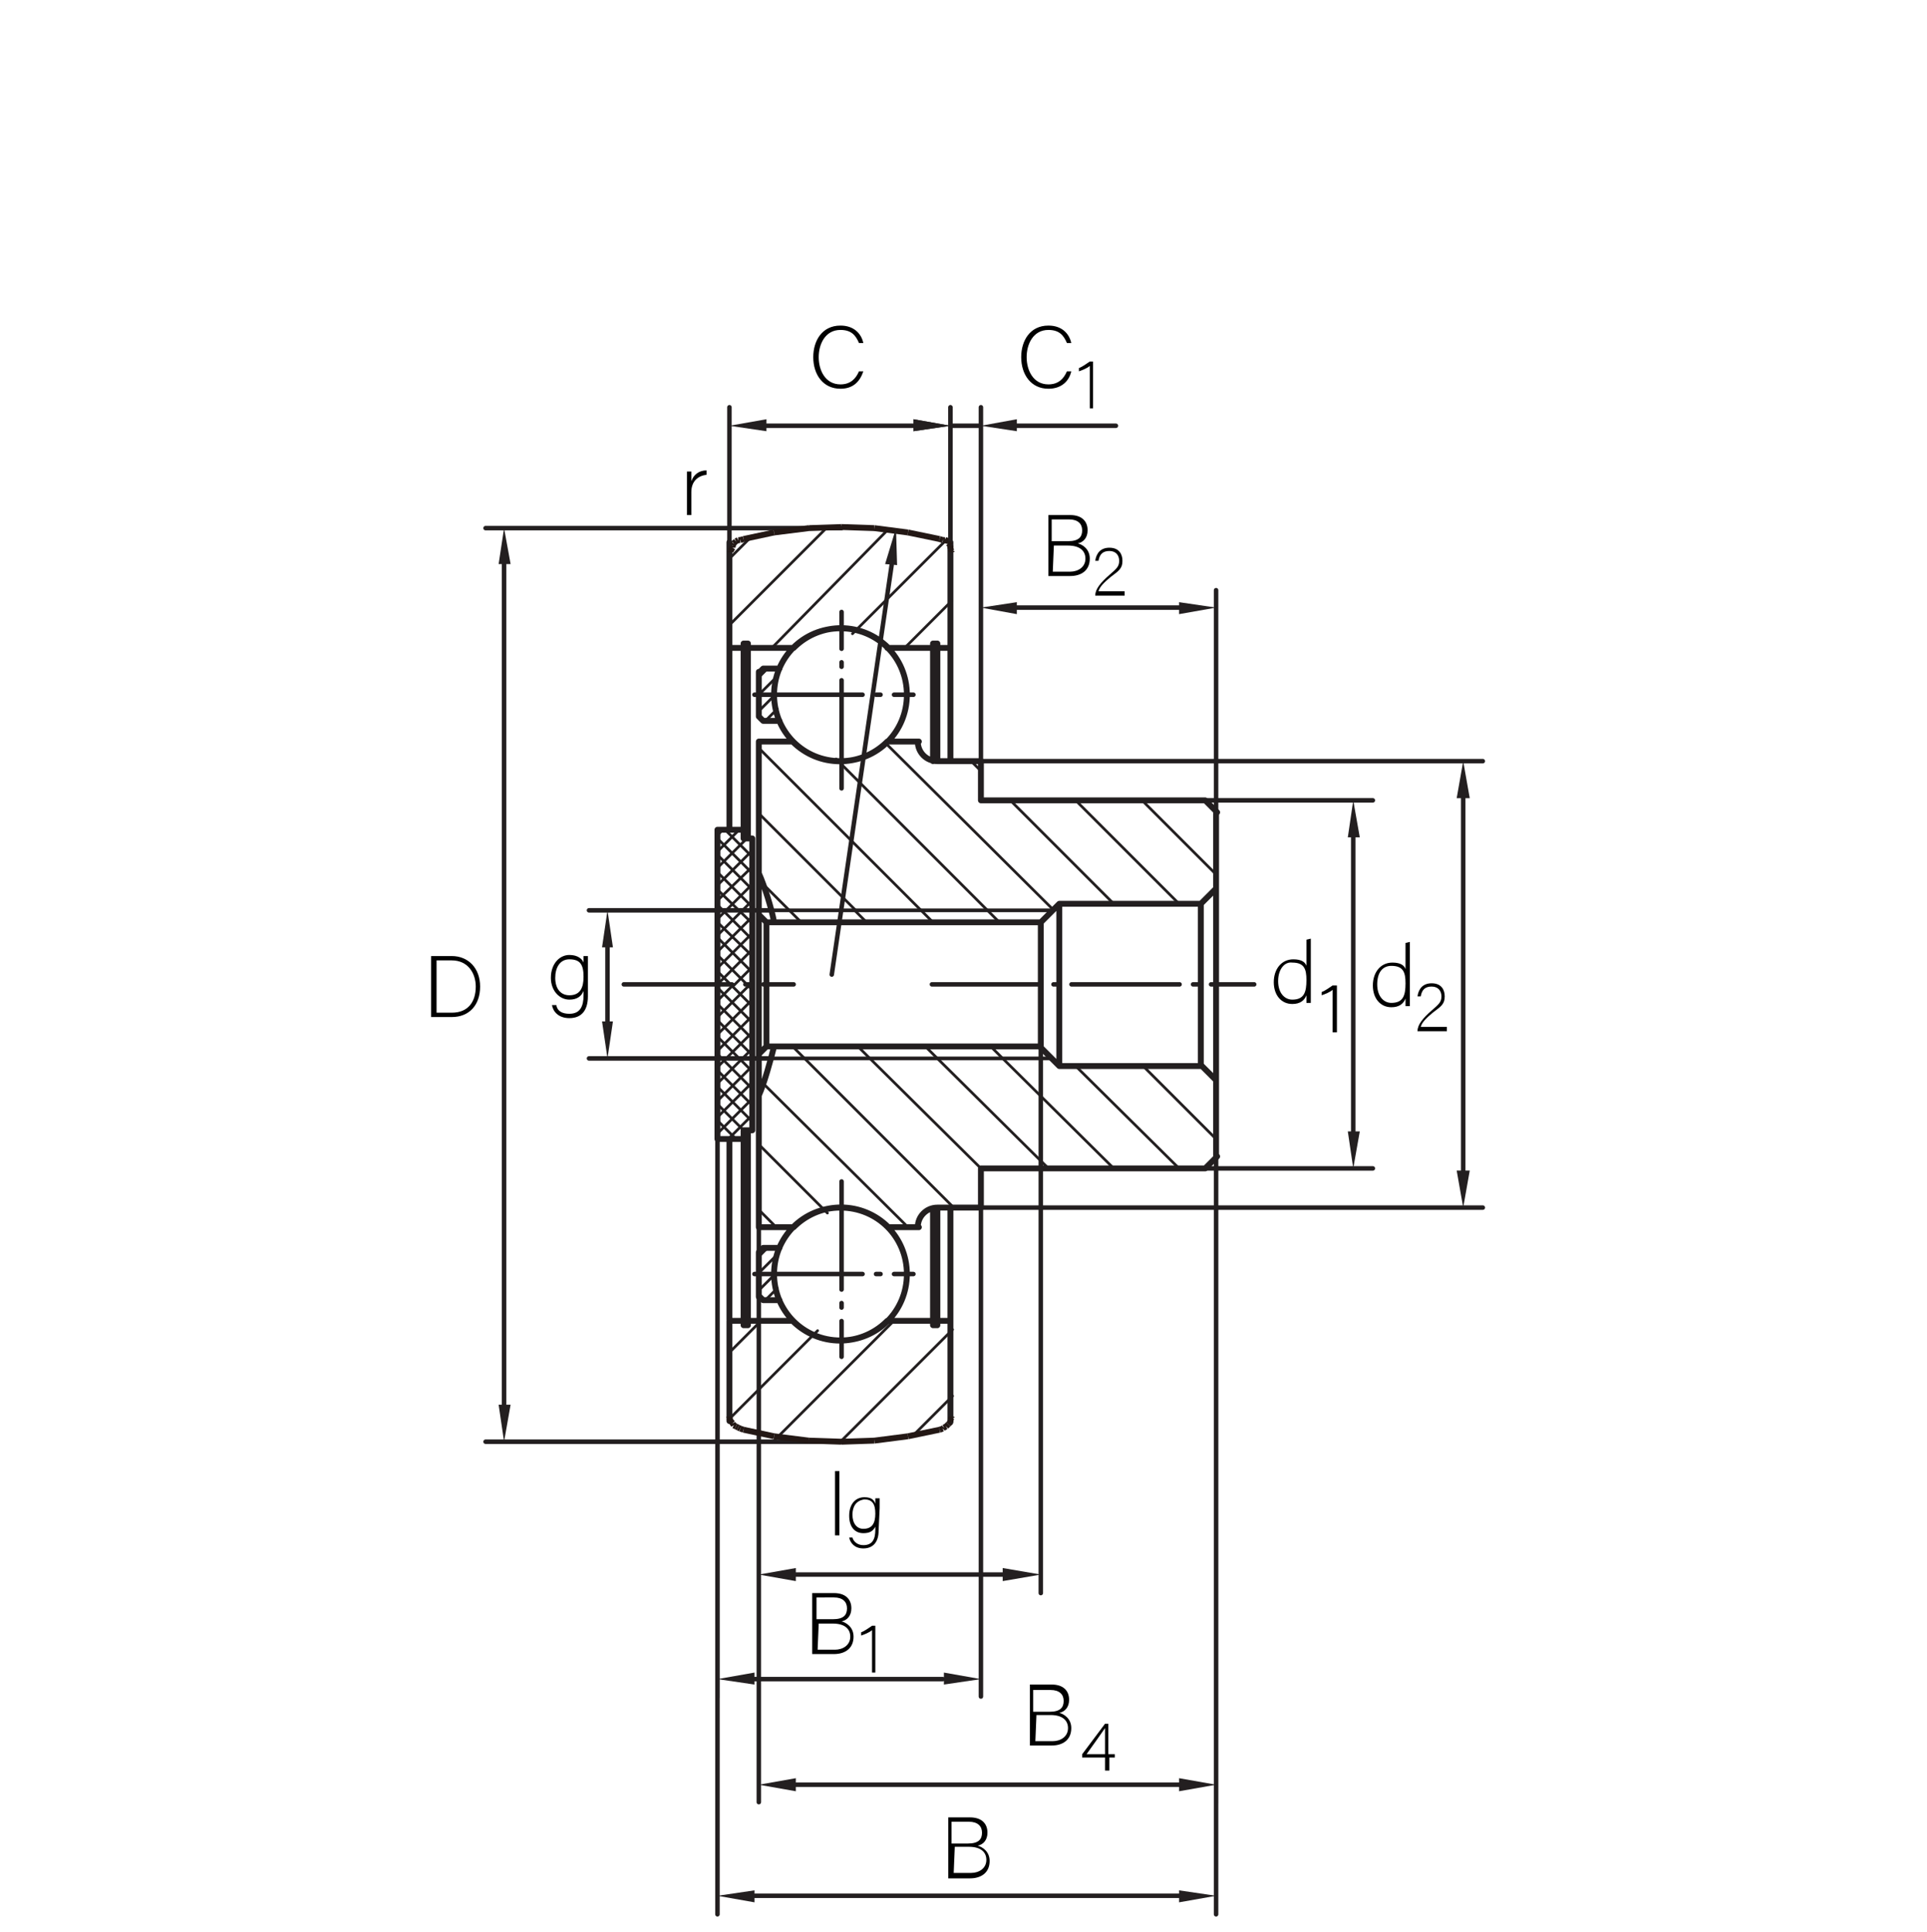 <?xml version="1.0" encoding="utf-8"?>
<!-- Generator: Adobe Illustrator 26.3.1, SVG Export Plug-In . SVG Version: 6.00 Build 0)  -->
<!DOCTYPE svg PUBLIC "-//W3C//DTD SVG 1.1//EN" "http://www.w3.org/Graphics/SVG/1.1/DTD/svg11.dtd">
<svg version="1.1" id="图层_1" xmlns:x="http://ns.adobe.com/Extensibility/1.0/" xmlns:i="http://ns.adobe.com/AdobeIllustrator/10.0/" xmlns:graph="http://ns.adobe.com/Graphs/1.0/"
	 xmlns="http://www.w3.org/2000/svg" xmlns:xlink="http://www.w3.org/1999/xlink" x="0px" y="0px" viewBox="0 0 177 177.4"
	 style="enable-background:new 0 0 177 177.4;" xml:space="preserve">
<style type="text/css">
	.st0{fill:none;stroke:#231F20;stroke-width:0.541;stroke-linecap:round;stroke-linejoin:round;stroke-miterlimit:2.613;}
	
		.st1{fill:none;stroke:#231F20;stroke-width:0.413;stroke-linecap:round;stroke-linejoin:round;stroke-miterlimit:2.613;stroke-dasharray:9.927,1.24,0.413,1.24;}
	.st2{fill:none;stroke:#231F20;stroke-width:0.339;stroke-linecap:round;stroke-linejoin:round;stroke-miterlimit:2.613;}
	.st3{fill:none;stroke:#231F20;stroke-width:0.413;stroke-linecap:round;stroke-linejoin:round;stroke-miterlimit:2.613;}
	.st4{fill-rule:evenodd;clip-rule:evenodd;fill:#231F20;}
	.st5{fill:none;stroke:#231F20;stroke-width:0.248;stroke-linecap:round;stroke-linejoin:round;stroke-miterlimit:2.613;}
	.st6{fill:none;stroke:#231815;stroke-width:0.541;stroke-linejoin:round;stroke-miterlimit:10;}
	.st7{fill-rule:evenodd;clip-rule:evenodd;fill:#231815;}
</style>
<path class="st0" d="M69.7,96.8l0.7-0.7 M69.7,84l0.7,0.7 M70.4,96.1v-5.7 M69.7,100.6c0.5-1.1,1.1-3.3,1.4-4.5 M69.7,115l0.4-0.4
	 M69.7,119l0.4,0.4 M110.7,107.3l1.1-1.1 M90.1,107.3h20.6 M90.1,110.9v-3.6 M86.1,110.9H90 M86.1,110.9c-1,0-1.8,0.8-1.8,1.8
	 M81.6,112.7h2.8 M81.6,112.7c-2.4-2.4-6.2-2.4-8.6-0.1l-0.1,0.1 M69.7,112.7h3.1 M69.7,90.4v22.3 M95.6,96.1H70.5 M97.3,97.9
	l-1.8-1.8 M110.3,97.9h-13 M111.7,99.2l-1.4-1.4 M111.7,106.2v-7 M83.3,117c0-3.4-2.7-6.1-6.1-6.1s-6.1,2.7-6.1,6.1s2.7,6.1,6.1,6.1
	C80.6,123.1,83.3,120.4,83.3,117z M67,121.3v9.2 M68.3,121.3h-1.2 M72.8,121.3h-4.2 M72.8,121.3c2.4,2.4,6.2,2.4,8.6,0.1l0.1-0.1
	 M85.7,121.3h-4.2 M87.3,121.3h-1.2 M87.3,130.4v-9.2 M67,104.6v16.6 M87.3,110.9v10.4 M72.8,121.3c2.4,2.4,6.2,2.4,8.6,0.1l0.1-0.1
	 M85.7,121.7h0.4 M85.7,111v10.7 M86.1,111h-0.4 M86.1,121.7V111 M85.7,111L85.7,111 M86.1,110.9L86.1,110.9 M70.1,119.4h1.5
	 M69.7,115v4.1 M71.6,114.6h-1.5 M68.3,121.7h0.4 M68.3,103.8v17.9 M68.7,121.7v-17.9 M68.3,103.8h0.8 M65.9,104.6h2.3 M68.7,103.8
	L68.7,103.8 M68.3,103.8v17.9 M68.3,121.7h0.4 M68.7,121.7v-17.9 M68.7,103.8h-0.4 M85.7,111v10.7 M85.7,121.7h0.4 M86.1,121.7V111
	 M86.1,111h-0.4 M69.7,112.7h3.1 M81.6,112.7c-2.4-2.4-6.2-2.4-8.6-0.1l-0.1,0.1 M81.6,112.7h2.8 M86.1,110.9c-1,0-1.8,0.8-1.8,1.8
	 M86.1,110.9h1.2 M87.3,110.9H90 M90.1,110.9v-3.6 M90.1,107.3h20.6 M110.7,107.3l1.1-1.1 M111.7,106.2v-7 M111.7,99.2l-1.4-1.4
	 M110.3,97.9h-13 M97.3,97.9l-1.8-1.8 M67,121.3v9 M87.3,130.6v-9.4 M87.3,121.3h-1.2 M86.1,121.3v0.4 M86.1,121.7h-0.4 M85.7,121.7
	v-0.4 M85.7,121.3h-4.2 M72.8,121.3c2.4,2.4,6.2,2.4,8.6,0.1l0.1-0.1 M72.8,121.3h-4.2 M68.7,121.3v0.4 M68.7,121.7h-0.4
	 M68.3,121.7v-0.4 M68.3,121.3h-1.2 M70.4,84.7v5.7 M71.1,84.7c-0.2-1.2-0.9-3.4-1.4-4.5 M69.7,65.8l0.4,0.4 M69.7,61.8l0.4-0.4
	 M110.7,73.5l1.1,1.1 M90.1,73.5h20.6 M90.1,69.9v3.6 M86.1,69.9H90 M84.3,68.1c0,1,0.8,1.8,1.8,1.8 M81.6,68.1h2.8 M72.8,68.1
	c2.4,2.4,6.2,2.4,8.6,0.1l0.1-0.1 M69.7,68.1h3.1 M69.7,82.1v-14 M95.6,84.7H70.5 M97.3,83l-1.7,1.7 M110.3,83h-13 M111.7,81.6
	l-1.4,1.4 M111.7,74.6v7 M111.7,99.2V81.6 M95.6,96.1V84.7 M110.3,97.9V83 M97.3,97.9V83 M83.3,63.8c0-3.4-2.7-6.1-6.1-6.1
	s-6.1,2.7-6.1,6.1s2.7,6.1,6.1,6.1C80.6,69.9,83.3,67.2,83.3,63.8z M67,59.5v-9.7 M68.3,59.5h-1.2 M72.8,59.5h-4.2 M81.6,59.5
	c-2.4-2.4-6.2-2.4-8.6-0.1l-0.1,0.1 M85.7,59.5h-4.2 M87.3,59.5h-1.2 M87.3,49.9v9.7 M67,76.2V59.5 M87.3,69.9V59.5 M81.6,59.5
	c-2.4-2.4-6.2-2.4-8.6-0.1l-0.1,0.1 M85.7,59.1h0.4 M85.7,69.8V59.1 M86.1,69.8h-0.4 M86.1,59.1v10.6 M85.7,69.9L85.7,69.9
	 M86.1,69.9L86.1,69.9 M70.1,61.4h1.5 M69.7,65.8v-4.1 M71.6,66.2h-1.5 M68.3,59.1h0.4 M68.3,77V59.1 M68.7,59.1V77 M69.1,77v26.8
	 M68.3,77h0.8 M65.9,76.2h2.3 M65.9,104.6V76.2 M68.7,77L68.7,77 M68.3,77V59.1 M68.3,59.1h0.4 M68.7,59.1V77 M68.7,77h-0.4
	 M85.7,69.8V59.1 M85.7,59.1h0.4 M86.1,59.1v10.6 M86.1,69.8h-0.4 M69.7,90.4V68.1 M69.7,68.1h3.1 M72.8,68.1
	c2.4,2.4,6.2,2.4,8.6,0.1l0.1-0.1 M81.6,68.1h2.8 M84.3,68.1c0,1,0.8,1.8,1.8,1.8 M86.1,69.9h1.2 M87.3,69.9H90 M90.1,69.9v3.6
	 M90.1,73.5h20.6 M110.7,73.5l1.1,1.1 M111.7,74.6v7 M111.7,81.6l-1.4,1.4 M110.3,83h-13 M97.3,83l-1.7,1.7 M67,59.5v-9.7
	 M87.3,49.8v9.7 M87.3,59.5h-1.2 M86.1,59.5v-0.4 M86.1,59.1h-0.4 M85.7,59.1v0.4 M85.7,59.5h-4.2 M81.6,59.5
	c-2.4-2.4-6.2-2.4-8.6-0.1l-0.1,0.1 M72.8,59.5h-4.2 M68.7,59.5v-0.4 M68.7,59.1h-0.4 M68.3,59.1v0.4 M68.3,59.5h-1.2"/>
<path class="st1" d="M77.3,72.4V56.2 M77.3,108.5v16.1 M69.3,117h14.6 M85.6,90.4h29.6 M69.3,63.8h14.6"/>
<path class="st2" d="M70.8,97.2h25.7 M70.8,83.6h25.7"/>
<path class="st3" d="M55.8,87v6.8 M70.9,97.2H54.1 M70.8,83.6H54.1"/>
<polyline class="st4" points="55.3,87 56.3,87 55.8,83.6 55.3,87 "/>
<polyline class="st4" points="55.3,93.8 56.3,93.8 55.8,97.2 55.3,93.8 "/>
<path class="st5" d="M55.8,97.2L55.8,97.2 M70.9,97.2L70.9,97.2 M70.8,83.6L70.8,83.6"/>
<path class="st3" d="M124.3,76.9V104 M110.7,107.3h15.4 M110.7,73.5h15.4"/>
<polyline class="st4" points="123.8,76.9 124.9,76.9 124.3,73.5 123.8,76.9 "/>
<polyline class="st4" points="123.8,103.9 124.9,103.9 124.3,107.3 123.8,103.9 "/>
<path class="st5" d="M124.3,107.3L124.3,107.3 M110.7,107.3L110.7,107.3 M110.7,73.5L110.7,73.5"/>
<path class="st3" d="M134.4,73.3v34.2 M90.1,110.9h46.1 M90.1,69.9h46.1"/>
<polyline class="st4" points="133.8,73.3 135,73.3 134.4,69.9 133.8,73.3 "/>
<polyline class="st4" points="133.8,107.5 135,107.5 134.4,110.9 133.8,107.5 "/>
<path class="st5" d="M134.4,110.9L134.4,110.9 M90.1,110.9L90.1,110.9 M90.1,69.9L90.1,69.9"/>
<path class="st3" d="M46.3,129V51.8 M77.3,48.5H44.6 M77.3,132.4H44.6"/>
<polyline class="st4" points="45.8,129 46.9,129 46.3,132.4 45.8,129 "/>
<polyline class="st4" points="45.8,51.8 46.9,51.8 46.3,48.5 45.8,51.8 "/>
<path class="st5" d="M46.3,48.5L46.3,48.5 M77.3,48.5L77.3,48.5 M77.3,132.4L77.3,132.4"/>
<path class="st3" d="M80.4,51.8"/>
<path class="st3" d="M80.3,89.8"/>
<path class="st4" d="M78.9,94.8"/>
<line class="st5" x1="80.6" y1="48.5" x2="80.6" y2="48.5"/>
<line class="st3" x1="67" y1="49.9" x2="67" y2="37.4"/>
<line class="st2" x1="87.3" y1="49.8" x2="87.3" y2="37.4"/>
<line class="st3" x1="70.4" y1="39.1" x2="83.9" y2="39.1"/>
<polyline class="st4" points="70.4,38.5 70.4,39.6 67,39.1 70.4,38.5 "/>
<polyline class="st4" points="83.9,38.5 83.9,39.6 87.3,39.1 83.9,38.5 "/>
<path class="st5" d="M87.3,39.1L87.3,39.1 M87.3,49.8L87.3,49.8 M67,49.9L67,49.9"/>
<path class="st3" d="M87.3,39.1H90 M93.4,39.1h9.1 M90.1,70.8V37.4 M87.3,49.8V37.4"/>
<polyline class="st4" points="83.9,38.5 83.9,39.6 87.3,39.1 83.9,38.5 "/>
<polyline class="st4" points="93.4,38.5 93.4,39.6 90.1,39.1 93.4,38.5 "/>
<path class="st5" d="M90.1,39.1L90.1,39.1 M90.1,70.8L90.1,70.8 M87.3,49.8L87.3,49.8"/>
<line class="st3" x1="111.7" y1="74.6" x2="111.7" y2="54.2"/>
<line class="st2" x1="90.1" y1="70.8" x2="90.1" y2="54.2"/>
<line class="st3" x1="108.3" y1="55.8" x2="93.4" y2="55.8"/>
<polyline class="st4" points="108.3,55.3 108.3,56.4 111.7,55.8 108.3,55.3 "/>
<polyline class="st4" points="93.4,55.3 93.4,56.4 90.1,55.8 93.4,55.3 "/>
<path class="st5" d="M90.1,55.8L90.1,55.8 M90.1,70.8L90.1,70.8 M111.7,74.6L111.7,74.6"/>
<line class="st2" x1="69.7" y1="112.7" x2="69.7" y2="146.3"/>
<path class="st3" d="M73.1,144.6h19 M95.6,96.1v50.2"/>
<polyline class="st4" points="73.1,144 73.1,145.2 69.7,144.6 73.1,144 "/>
<polyline class="st4" points="92.1,144 92.1,145.2 95.6,144.6 92.1,144 "/>
<path class="st5" d="M95.6,144.6L95.6,144.6 M95.6,96.1L95.6,96.1 M69.7,112.7L69.7,112.7"/>
<line class="st2" x1="65.9" y1="104.6" x2="65.9" y2="155.9"/>
<path class="st3" d="M69.3,154.2h17.3 M90.1,110.9v44.9"/>
<polyline class="st4" points="69.3,153.6 69.3,154.7 65.9,154.2 69.3,153.6 "/>
<polyline class="st4" points="86.7,153.6 86.7,154.7 90.1,154.2 86.7,153.6 "/>
<path class="st5" d="M90.1,154.2L90.1,154.2 M90.1,110.9L90.1,110.9 M65.9,104.6L65.9,104.6"/>
<line class="st2" x1="111.7" y1="106.2" x2="111.7" y2="165.6"/>
<path class="st3" d="M108.3,163.9H73.1 M69.7,112.7v52.8"/>
<polyline class="st4" points="108.3,163.3 108.3,164.5 111.7,163.9 108.3,163.3 "/>
<polyline class="st4" points="73.1,163.3 73.1,164.5 69.7,163.9 73.1,163.3 "/>
<path class="st5" d="M69.7,163.9L69.7,163.9 M69.7,112.7L69.7,112.7 M111.7,106.2L111.7,106.2"/>
<path class="st3" d="M69.3,174.1h39 M111.7,106.2v69.6 M65.9,104.6v71.2"/>
<polyline class="st4" points="69.3,173.6 69.3,174.7 65.9,174.1 69.3,173.6 "/>
<polyline class="st4" points="108.3,173.6 108.3,174.7 111.7,174.1 108.3,173.6 "/>
<path class="st5" d="M66.4,76.2l-0.5,0.5 M67.9,76.2l-2,2 M68.6,77l-2.7,2.7 M69.1,78.1L66,81.2 M69.1,79.6l-3.2,3.1 M69.1,81.2
	L66,84.3 M69.1,82.7L66,85.8 M69.1,84.2L66,87.3 M69.1,85.7L66,88.8 M69.1,87.2L66,90.3 M67.4,90.4l-1.5,1.5 M68.9,90.4l-3,3
	 M69.1,88.8l-1.7,1.7 M69.1,90.3L69.1,90.3 M69.1,91.8L66,94.9 M69.1,93.3L66,96.4 M69.1,94.8L66,97.9 M69.1,96.3L66,99.4
	 M69.1,97.9L66,101 M69.1,99.4l-3.1,3.1 M69.1,100.9L66,104 M69.1,102.4l-2.2,2.2 M68.3,76.4l-0.2-0.2 M69.1,77.2L68.9,77
	 M69.1,78.7l-2.5-2.5 M69.1,80.2L66,77.1 M69.1,81.7L66,78.6 M69.1,83.3L66,80.2 M69.1,84.8l-3.2-3.1 M69.1,86.3L66,83.2 M69.1,87.8
	l-3.2-3.1 M69.1,89.3L66,86.2 M68.6,90.4l-2.7-2.7 M67.1,90.4l-1.2-1.2 M69.1,90.9l-0.4-0.4 M69.1,92.4l-2-2 M69.1,93.9L66,90.8
	 M69.1,95.4L66,92.3 M69.1,96.9L66,93.8 M69.1,98.4L66,95.3 M69.1,100L66,96.9 M69.1,101.5L66,98.4 M69.1,103L66,99.9 M68.3,103.8
	l-2.4-2.4 M67.6,104.6l-1.7-1.7 M66.1,104.6l-0.2-0.2 M111.7,80.3l-6.8-6.8 M108.3,83l-9.5-9.5 M90.1,70.8l-0.9-0.9 M102.3,83
	l-9.5-9.5 M96.7,83.5L81.3,68.2 M91.8,84.7l-15-15 M111.7,104.6l-6.8-6.8 M85.7,84.7l-1.1-1.1L69.7,68.7 M108.3,107.3l-9.5-9.4
	 M78.6,83.6l-8.8-8.8 M79.6,84.7l-1.1-1.1 M92.1,97.2L91,96.1 M102.3,107.3L92.1,97.2 M73.6,84.7l-3.5-3.5 M86.1,97.2L85,96.1
	 M96.3,107.3L86.1,97.2 M79.9,97.2l-1.1-1.1 M90.1,107.3L79.9,97.2 M73.9,97.2l-1.1-1.1 M87.6,110.9L73.9,97.2 M83.4,112.7
	L70.1,99.5 M76,111.4l-6.2-6.2 M71.3,112.7l-1.5-1.5 M84.1,131.6l3.4-3.4 M77.3,132.3l10.2-10.2 M71.1,132.3l11-11 M67,130.3
	l8.1-8.1 M67,124.2l2.9-2.9 M83.1,59.5l4.3-4.3 M78.3,58.2l8.7-8.7 M70.9,59.5l10.6-10.8 M67,57.4l8.9-8.9 M67,51.3l1.9-1.9
	 M70.3,119.4l1.1-1.1 M69.7,118.5l1.4-1.4 M69.7,116.9l1.7-1.7 M69.7,115.4l0.9-0.9 M70.3,66.2l1.1-1.1 M69.7,65.3l1.4-1.4
	 M69.7,63.8l1.7-1.7 M69.7,62.2l0.9-0.9 M68.3,75.9l0.4-0.4 M68.3,74.4l0.4-0.4 M68.3,72.9l0.4-0.4 M68.3,71.3l0.4-0.4 M68.3,69.8
	l0.4-0.4 M68.3,68.3l0.4-0.4 M68.3,66.8l0.4-0.4 M68.3,65.3l0.4-0.4 M68.3,63.7l0.4-0.4 M68.3,62.2l0.4-0.4 M68.3,60.7l0.4-0.4
	 M68.3,59.2L68.3,59.2 M68.3,121.5l0.4-0.4 M68.3,120l0.4-0.4 M68.3,118.4l0.4-0.4 M68.3,116.9l0.4-0.4 M68.3,115.4l0.4-0.4
	 M68.3,113.9l0.4-0.4 M68.3,112.4l0.4-0.4 M68.3,110.8l0.4-0.4 M68.3,109.3l0.4-0.4 M68.3,107.8l0.4-0.4 M68.3,106.3l0.4-0.4
	 M68.3,104.8l0.4-0.4 M86.1,112.5l-0.4-0.4 M86.1,114l-0.4-0.4 M86.1,115.5l-0.4-0.4 M86.1,117l-0.4-0.4 M86.1,118.5l-0.4-0.4
	 M86.1,120.1l-0.4-0.4 M86.1,121.6l-0.4-0.4 M86.1,59.3L86.1,59.3 M86.1,60.8l-0.4-0.4 M86.1,62.3l-0.4-0.4 M86.1,63.8l-0.4-0.4
	 M86.1,65.4L85.7,65 M86.1,66.9l-0.4-0.4 M86.1,68.4L85.7,68 M86.1,69.8l-0.3-0.3 M111.7,174.1L111.7,174.1 M111.7,106.2
	L111.7,106.2 M65.9,104.6L65.9,104.6"/>
<path class="st6" d="M67.1,50.7"/>
<line class="st6" x1="67.1" y1="50.6" x2="67.1" y2="50.7"/>
<line class="st6" x1="67.3" y1="50.3" x2="67.1" y2="50.6"/>
<line class="st6" x1="67.3" y1="50.1" x2="67.3" y2="50.3"/>
<line class="st6" x1="67.4" y1="49.9" x2="67.3" y2="50.1"/>
<line class="st6" x1="67.6" y1="49.7" x2="67.4" y2="49.9"/>
<line class="st6" x1="67.8" y1="49.6" x2="67.6" y2="49.7"/>
<line class="st6" x1="68" y1="49.6" x2="67.8" y2="49.6"/>
<line class="st6" x1="68.3" y1="49.5" x2="68" y2="49.6"/>
<line class="st6" x1="71.1" y1="48.9" x2="68.3" y2="49.5"/>
<line class="st6" x1="74.3" y1="48.5" x2="71.1" y2="48.9"/>
<line class="st6" x1="77.3" y1="48.4" x2="74.3" y2="48.5"/>
<line class="st6" x1="80.3" y1="48.5" x2="77.3" y2="48.4"/>
<line class="st6" x1="83.4" y1="48.9" x2="80.3" y2="48.5"/>
<line class="st6" x1="86.3" y1="49.5" x2="83.4" y2="48.9"/>
<line class="st6" x1="86.6" y1="49.6" x2="86.3" y2="49.5"/>
<line class="st6" x1="86.8" y1="49.6" x2="86.6" y2="49.6"/>
<line class="st6" x1="87.1" y1="49.7" x2="86.8" y2="49.6"/>
<line class="st6" x1="87.1" y1="49.9" x2="87.1" y2="49.7"/>
<line class="st6" x1="87.3" y1="50.1" x2="87.1" y2="49.9"/>
<line class="st6" x1="87.3" y1="50.4" x2="87.3" y2="50.1"/>
<line class="st6" x1="87.4" y1="50.6" x2="87.3" y2="50.4"/>
<line class="st6" x1="87.4" y1="50.7" x2="87.4" y2="50.6"/>
<path class="st6" d="M68.4,49.4"/>
<path class="st6" d="M87.4,50.7"/>
<path class="st7" d="M81.9,48.7"/>
<path class="st6" d="M67,130.1"/>
<line class="st6" x1="67" y1="130.2" x2="67" y2="130.1"/>
<line class="st6" x1="67.1" y1="130.5" x2="67" y2="130.2"/>
<line class="st6" x1="67.3" y1="130.7" x2="67.1" y2="130.5"/>
<line class="st6" x1="67.4" y1="130.9" x2="67.3" y2="130.7"/>
<line class="st6" x1="67.6" y1="131" x2="67.4" y2="130.9"/>
<line class="st6" x1="67.8" y1="131.1" x2="67.6" y2="131"/>
<line class="st6" x1="68" y1="131.2" x2="67.8" y2="131.1"/>
<line class="st6" x1="68.3" y1="131.3" x2="68" y2="131.2"/>
<line class="st6" x1="71.1" y1="131.9" x2="68.3" y2="131.3"/>
<line class="st6" x1="74.3" y1="132.3" x2="71.1" y2="131.9"/>
<line class="st6" x1="77.3" y1="132.4" x2="74.3" y2="132.3"/>
<line class="st6" x1="80.3" y1="132.3" x2="77.3" y2="132.4"/>
<line class="st6" x1="83.4" y1="131.9" x2="80.3" y2="132.3"/>
<line class="st6" x1="86.3" y1="131.3" x2="83.4" y2="131.9"/>
<line class="st6" x1="86.6" y1="131.2" x2="86.3" y2="131.3"/>
<line class="st6" x1="86.7" y1="131.1" x2="86.6" y2="131.2"/>
<line class="st6" x1="86.9" y1="131" x2="86.7" y2="131.1"/>
<line class="st6" x1="87.1" y1="130.8" x2="86.9" y2="131"/>
<line class="st6" x1="87.3" y1="130.6" x2="87.1" y2="130.8"/>
<line class="st6" x1="87.3" y1="130.4" x2="87.3" y2="130.6"/>
<line class="st6" x1="87.4" y1="130.2" x2="87.3" y2="130.4"/>
<line class="st6" x1="87.4" y1="130.1" x2="87.4" y2="130.2"/>
<path class="st6" d="M68.4,131.3"/>
<path class="st6" d="M87.4,130.1"/>
<path class="st7" d="M81.9,132.1"/>
<line class="st3" x1="76.4" y1="89.5" x2="81.9" y2="51.9"/>
<polyline class="st4" points="81.3,51.8 82.4,51.9 82.3,48.5 81.3,51.8 "/>
<path class="st5" d="M82.3,48.5"/>
<line class="st1" x1="57.3" y1="90.4" x2="72.9" y2="90.4"/>
<g>
	<g>
		<path d="M98.4,34.1c-0.2,0.9-0.9,1.6-2.1,1.6c-1.6,0-2.5-1.3-2.5-2.9c0-1.5,0.8-2.9,2.5-2.9c1.2,0,1.9,0.7,2.1,1.6H98
			c-0.3-0.7-0.7-1.2-1.7-1.2c-1.4,0-2,1.3-2,2.5s0.6,2.5,2,2.5c0.9,0,1.4-0.5,1.7-1.2C98,34.1,98.4,34.1,98.4,34.1z"/>
	</g>
</g>
<g>
	<g>
		<path d="M100.1,37.5v-3.9c-0.2,0.2-0.7,0.4-1,0.5v-0.3c0.3-0.1,0.7-0.4,1-0.6h0.3v4.3H100.1z"/>
	</g>
</g>
<g>
	<g>
		<path d="M79.3,34.1c-0.3,0.9-0.9,1.6-2.1,1.6c-1.6,0-2.5-1.3-2.5-2.9c0-1.5,0.8-2.9,2.5-2.9c1.2,0,1.9,0.7,2.1,1.6h-0.4
			c-0.3-0.7-0.7-1.2-1.7-1.2c-1.4,0-2,1.3-2,2.5s0.6,2.5,2,2.5c0.9,0,1.4-0.5,1.7-1.2C78.8,34.1,79.3,34.1,79.3,34.1z"/>
	</g>
</g>
<g>
	<g>
		<path d="M39.6,87.8h1.9c1.5,0,2.6,1.1,2.6,2.8c0,1.7-1,2.8-2.6,2.8h-1.9V87.8z M40.1,93h1.4c1.5,0,2.2-1,2.2-2.4
			c0-1.2-0.7-2.4-2.2-2.4h-1.4V93z"/>
	</g>
</g>
<g>
	<g>
		<path d="M54,91.5c0,1.3-0.6,2-1.7,2c-1,0-1.5-0.6-1.6-1.2h0.4c0.1,0.6,0.6,0.8,1.2,0.8c1,0,1.3-0.7,1.3-1.7V91
			c-0.2,0.5-0.6,0.8-1.3,0.8c-0.9,0-1.7-0.8-1.7-2c0-1.3,0.8-2.1,1.7-2.1c0.8,0,1.2,0.4,1.3,0.7c0-0.2,0-0.5,0-0.6H54
			c0,0.1,0,0.8,0,1.2C54,89,54,91.5,54,91.5z M51,89.8c0,1,0.5,1.6,1.3,1.6c1,0,1.3-0.7,1.3-1.7c0-1.1-0.3-1.6-1.3-1.6
			C51.4,88.1,51,88.9,51,89.8z"/>
	</g>
</g>
<g>
	<g>
		<path d="M80.7,140.6c0,1-0.5,1.6-1.4,1.6c-0.8,0-1.2-0.5-1.3-1h0.3c0.1,0.4,0.5,0.7,1,0.7c0.8,0,1.1-0.5,1.1-1.4v-0.3
			c-0.2,0.4-0.5,0.6-1.1,0.6c-0.8,0-1.3-0.6-1.3-1.6c0-1.1,0.6-1.7,1.4-1.7c0.7,0,0.9,0.3,1,0.6c0-0.2,0-0.4,0-0.5h0.4
			c0,0.1,0,0.6,0,0.9L80.7,140.6L80.7,140.6z M78.3,139.1c0,0.8,0.4,1.3,1,1.3c0.8,0,1.1-0.5,1.1-1.4s-0.3-1.3-1-1.3
			C78.6,137.8,78.3,138.4,78.3,139.1z"/>
	</g>
</g>
<g>
	<g>
		<path d="M76.7,141v-5.9h0.4v5.9H76.7z"/>
	</g>
</g>
<g>
	<g>
		<path d="M74.6,146.3h2c1.1,0,1.6,0.6,1.6,1.4c0,0.7-0.4,1.1-0.9,1.2c0.4,0.1,1.1,0.5,1.1,1.4c0,1.1-0.8,1.6-1.8,1.6h-2
			C74.6,151.9,74.6,146.3,74.6,146.3z M76.5,148.7c1,0,1.3-0.4,1.3-1s-0.4-1-1.2-1H75v2H76.5z M75.1,151.5h1.6
			c0.7,0,1.4-0.4,1.4-1.2c0-0.7-0.5-1.2-1.6-1.2h-1.3L75.1,151.5L75.1,151.5z"/>
	</g>
</g>
<g>
	<g>
		<path d="M80.1,153.6v-3.9c-0.2,0.2-0.7,0.4-1,0.5v-0.3c0.3-0.1,0.7-0.4,1-0.6h0.3v4.3H80.1z"/>
	</g>
</g>
<g>
	<g>
		<path d="M87.1,166.9h2c1.1,0,1.6,0.6,1.6,1.4c0,0.7-0.4,1.1-0.9,1.2c0.4,0.1,1.1,0.5,1.1,1.4c0,1.1-0.8,1.6-1.8,1.6h-2
			C87.1,172.5,87.1,166.9,87.1,166.9z M88.9,169.3c1,0,1.3-0.4,1.3-1s-0.4-1-1.2-1h-1.6v2H88.9z M87.6,172h1.6
			c0.7,0,1.4-0.4,1.4-1.2c0-0.7-0.5-1.2-1.6-1.2h-1.3L87.6,172L87.6,172z"/>
	</g>
</g>
<g>
	<g>
		<path d="M94.6,154.7h2c1.1,0,1.6,0.6,1.6,1.4c0,0.7-0.4,1.1-0.9,1.2c0.4,0.1,1.1,0.5,1.1,1.4c0,1.1-0.8,1.6-1.8,1.6h-2
			C94.6,160.3,94.6,154.7,94.6,154.7z M96.4,157.2c1,0,1.3-0.4,1.3-1s-0.4-1-1.2-1h-1.6v2H96.4z M95.1,159.9h1.6
			c0.7,0,1.4-0.4,1.4-1.2c0-0.7-0.5-1.2-1.6-1.2h-1.3L95.1,159.9L95.1,159.9z"/>
	</g>
</g>
<g>
	<g>
		<path d="M101.5,162.6v-1.2h-2.1v-0.3l2.1-2.8h0.3v2.8h0.6v0.3h-0.5v1.2H101.5z M101.5,159.8c0-0.2,0-0.8,0-1.1
			c-0.2,0.3-1.2,1.7-1.7,2.4h1.7V159.8z"/>
	</g>
</g>
<g>
	<g>
		<path d="M96.3,47.3h2c1.1,0,1.6,0.6,1.6,1.4c0,0.7-0.4,1.1-0.9,1.2c0.4,0.1,1.1,0.5,1.1,1.4c0,1.1-0.8,1.6-1.8,1.6h-2
			C96.3,52.9,96.3,47.3,96.3,47.3z M98.1,49.7c1,0,1.3-0.4,1.3-1s-0.4-1-1.2-1h-1.6v2H98.1z M96.7,52.5h1.6c0.7,0,1.4-0.4,1.4-1.2
			c0-0.7-0.5-1.2-1.6-1.2h-1.3L96.7,52.5L96.7,52.5z"/>
	</g>
</g>
<g>
	<g>
		<path d="M100.6,54.7L100.6,54.7c0-0.6,0.5-1.2,1.3-1.9c0.7-0.6,0.9-0.8,0.9-1.3s-0.3-0.9-0.9-0.9s-0.9,0.3-1,0.9h-0.3
			c0.1-0.7,0.5-1.2,1.3-1.2c0.9,0,1.2,0.6,1.2,1.2c0,0.7-0.3,0.9-1.1,1.5c-0.6,0.5-1,0.9-1.1,1.3h2.4v0.4H100.6z"/>
	</g>
</g>
<g>
	<g>
		<path d="M120.4,86.2v4.7c0,0.4,0,0.8,0,1.2H120c0-0.1,0-0.5,0-0.7c-0.2,0.5-0.6,0.8-1.3,0.8c-1,0-1.7-0.8-1.7-2s0.7-2.1,1.8-2.1
			c0.8,0,1.1,0.3,1.2,0.6v-2.4L120.4,86.2L120.4,86.2z M117.4,90.1c0,1.1,0.6,1.7,1.3,1.7c1.1,0,1.3-0.7,1.3-1.8
			c0-1-0.2-1.6-1.3-1.6C118,88.3,117.4,89,117.4,90.1z"/>
	</g>
</g>
<g>
	<g>
		<path d="M129.5,86.5v4.7c0,0.4,0,0.8,0,1.2h-0.4c0-0.1,0-0.5,0-0.7c-0.2,0.5-0.6,0.8-1.3,0.8c-1,0-1.7-0.8-1.7-2s0.7-2.1,1.8-2.1
			c0.8,0,1.1,0.3,1.2,0.6v-2.4L129.5,86.5L129.5,86.5z M126.5,90.4c0,1.1,0.6,1.7,1.3,1.7c1.1,0,1.3-0.7,1.3-1.8
			c0-1-0.2-1.6-1.3-1.6C127,88.7,126.5,89.3,126.5,90.4z"/>
	</g>
</g>
<g>
	<g>
		<path d="M122.4,94.8v-3.9c-0.2,0.2-0.7,0.4-1,0.5v-0.3c0.3-0.1,0.7-0.4,1-0.6h0.4v4.3H122.4z"/>
	</g>
</g>
<g>
	<g>
		<path d="M130.2,94.7L130.2,94.7c0-0.6,0.5-1.2,1.3-1.9c0.7-0.6,0.9-0.8,0.9-1.3s-0.3-0.9-0.9-0.9s-0.9,0.3-1,0.9h-0.3
			c0.1-0.7,0.5-1.2,1.3-1.2c0.9,0,1.2,0.6,1.2,1.2c0,0.7-0.3,0.9-1.1,1.5c-0.6,0.5-1,0.9-1.1,1.3h2.4v0.4H130.2z"/>
	</g>
</g>
<g>
	<g>
		<path d="M63.1,44.4c0-0.7,0-1,0-1.1h0.4c0,0.1,0,0.4,0,0.9c0.2-0.6,0.7-1,1.4-1v0.4c-0.8,0.1-1.4,0.6-1.4,1.6v2.1h-0.4V44.4z"/>
	</g>
</g>
</svg>
